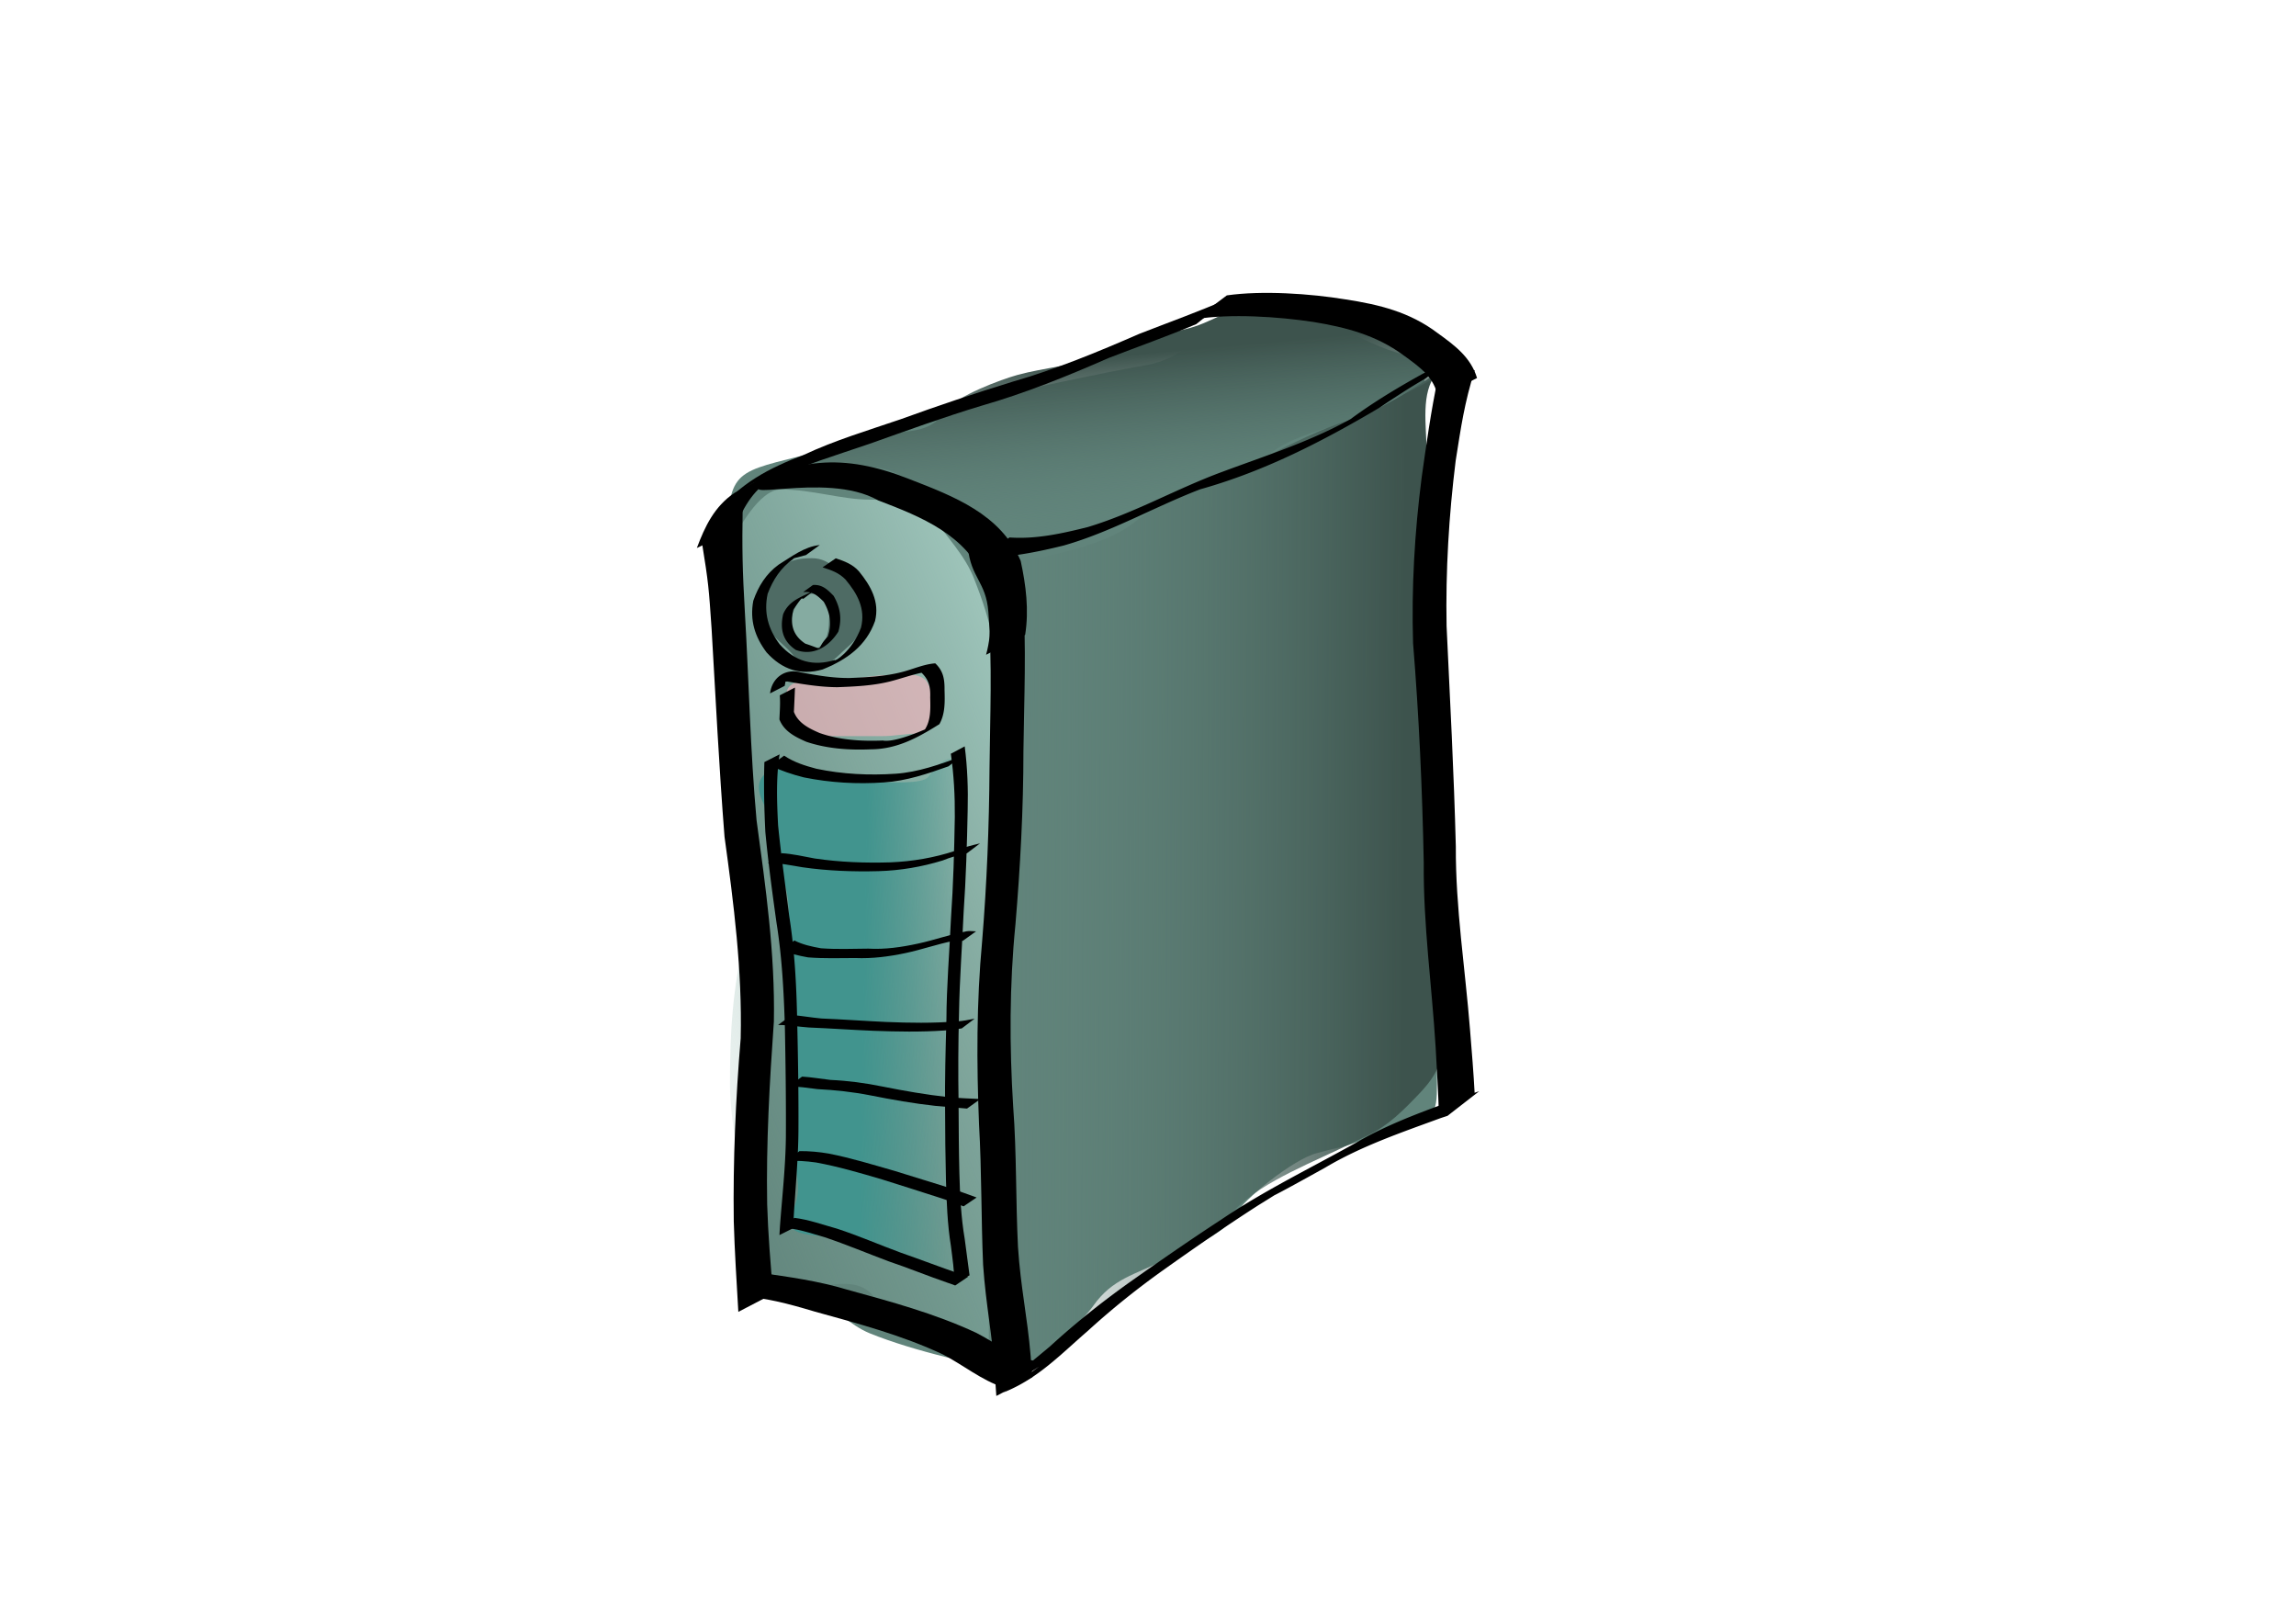 <svg xmlns="http://www.w3.org/2000/svg" xmlns:xlink="http://www.w3.org/1999/xlink" viewBox="0 0 1052.4 744.09" version="1.0"><defs><linearGradient id="i" y2="230.35" gradientUnits="userSpaceOnUse" y1="249.12" gradientTransform="matrix(.819 0 0 1.221 -110 126)" x2="1138.1" x1="1186.9"><stop offset="0" stop-color="#ce2724"/><stop offset="1" stop-color="#ce2724" stop-opacity="0"/></linearGradient><linearGradient id="d"><stop offset="0" stop-color="#ffe3e3"/><stop offset="1" stop-color="#ffe3e3" stop-opacity="0"/></linearGradient><linearGradient id="c"><stop offset="0" stop-color="#8ba5a7"/><stop offset="1" stop-color="#8ba5a7" stop-opacity="0"/></linearGradient><linearGradient id="a"><stop offset="0" stop-color="#3d534d"/><stop offset="1" stop-color="#61847b" stop-opacity="0"/></linearGradient><linearGradient id="e"><stop offset="0" stop-color="#183f70" stop-opacity=".469"/><stop offset="1" stop-color="#61d5fa" stop-opacity=".082"/></linearGradient><linearGradient id="g"><stop offset="0" stop-color="#7e75a2"/><stop offset="1" stop-color="#7e75a2" stop-opacity="0"/></linearGradient><linearGradient id="f"><stop offset="0" stop-color="#f0e095"/><stop offset="1" stop-color="#b7a860"/></linearGradient><linearGradient id="aD" y2="227.68" gradientUnits="userSpaceOnUse" y1="196.64" gradientTransform="matrix(.35 0 0 .439 63.188 512.09)" x2="147.47" x1="205.31"><stop offset="0" stop-color="#bacfd1"/><stop offset="1" stop-color="#bacfd1" stop-opacity="0"/></linearGradient><linearGradient id="aE" y2="199.73" gradientUnits="userSpaceOnUse" y1="210.69" gradientTransform="matrix(.343 0 0 .447 63.824 512.48)" x2="186.01" x1="174.09"><stop offset="0" stop-color="#8ba5a7"/><stop offset="1" stop-color="#91a4a5" stop-opacity="0"/></linearGradient><linearGradient id="aF" y2="236.42" gradientUnits="userSpaceOnUse" y1="243.81" gradientTransform="matrix(.3 0 0 .512 64.431 512.48)" x2="221.2" x1="172.47"><stop offset="0" stop-color="#8ba2a2"/><stop offset="1" stop-color="#8ba2a2" stop-opacity="0"/></linearGradient><linearGradient id="as" y2="467.96" gradientUnits="userSpaceOnUse" y1="445.56" gradientTransform="matrix(.914 0 0 1.095 -64 111)" x2="971.39" x1="1016.9"><stop offset="0" stop-color="#8ca8ae"/><stop offset="1" stop-color="#8ca8ae" stop-opacity="0"/></linearGradient><linearGradient id="at" y2="822.45" gradientUnits="userSpaceOnUse" y1="765.41" gradientTransform="matrix(1.668 0 0 .6 -64 111)" x2="512.76" x1="495.34"><stop offset="0" stop-color="#476e7a"/><stop offset="1" stop-color="#e0e7e9" stop-opacity="0"/></linearGradient><linearGradient id="au" y2="690.93" gradientUnits="userSpaceOnUse" y1="718.1" gradientTransform="matrix(1.39 0 0 .719 -64 111)" x2="568.2" x1="624.01"><stop offset="0" stop-color="#e1eaeb" stop-opacity=".796"/><stop offset="1" stop-color="#9bb4bc" stop-opacity=".745"/></linearGradient><linearGradient id="aa" y2="270.98" xlink:href="#a" gradientUnits="userSpaceOnUse" y1="272" gradientTransform="matrix(.671 0 0 1.49 179 128)" x2="543.21" x1="669.09"/><linearGradient id="ab" y2="536.57" xlink:href="#a" gradientUnits="userSpaceOnUse" y1="485.36" gradientTransform="matrix(1.626 0 0 .615 179 128)" x2="246.19" x1="233.77"/><linearGradient id="ac" y2="282.73" gradientUnits="userSpaceOnUse" y1="192.89" gradientTransform="matrix(.575 0 0 1.739 179 128)" x2="555.87" x1="628.96"><stop offset="0" stop-color="#9dc3b9"/><stop offset="1" stop-color="#7daa9e" stop-opacity="0"/></linearGradient><linearGradient id="ad" y2="272.38" gradientUnits="userSpaceOnUse" y1="270.87" gradientTransform="matrix(.634 0 0 1.578 179 128)" x2="572.69" x1="540.51"><stop offset="0" stop-color="#41948e"/><stop offset="1" stop-color="#41948e" stop-opacity="0"/></linearGradient><linearGradient id="R" y2="543.72" xlink:href="#b" gradientUnits="userSpaceOnUse" y1="543.72" gradientTransform="matrix(.436 0 0 .426 -573.93 -327.21)" x2="773.6" x1="759.76"/><linearGradient id="Q" y2="559.77" xlink:href="#b" gradientUnits="userSpaceOnUse" y1="559.77" gradientTransform="matrix(.437 0 0 .426 -573.93 -327.21)" x2="729.27" x1="712.78"/><linearGradient id="P" y2="794.88" xlink:href="#b" gradientUnits="userSpaceOnUse" y1="794.88" gradientTransform="matrix(.664 0 0 .28 -573.93 -327.21)" x2="507.98" x1="495.14"/><linearGradient id="O" y2="716.31" xlink:href="#b" gradientUnits="userSpaceOnUse" y1="716.31" gradientTransform="matrix(.58 0 0 .32 -573.93 -327.21)" x2="551.24" x1="534.02"/><linearGradient id="N" y2="451.56" xlink:href="#b" gradientUnits="userSpaceOnUse" y1="451.56" gradientTransform="matrix(.397 0 0 .469 -573.93 -327.21)" x2="851.15" x1="832.99"/><linearGradient id="M" y2="514.05" xlink:href="#b" gradientUnits="userSpaceOnUse" y1="514.05" gradientTransform="matrix(.433 0 0 .429 -573.93 -327.21)" x2="737.48" x1="721.37"/><linearGradient id="L" y2="456.59" xlink:href="#b" gradientUnits="userSpaceOnUse" y1="456.59" gradientTransform="matrix(.421 0 0 .441 -573.93 -327.21)" x2="798.51" x1="782.97"/><linearGradient id="K" y2="527.59" xlink:href="#b" gradientUnits="userSpaceOnUse" y1="527.59" gradientTransform="matrix(.471 0 0 .394 -573.93 -327.21)" x2="674.68" x1="657.88"/><linearGradient id="J" y2="434.44" xlink:href="#b" gradientUnits="userSpaceOnUse" y1="434.44" gradientTransform="matrix(.424 0 0 .438 -573.93 -327.21)" x2="794.65" x1="774.74"/><linearGradient id="I" y2="453.31" xlink:href="#b" gradientUnits="userSpaceOnUse" y1="453.31" gradientTransform="matrix(.427 0 0 .435 -573.93 -327.21)" x2="743.3" x1="724.14"/><linearGradient id="H" y2="365.79" xlink:href="#b" gradientUnits="userSpaceOnUse" y1="365.79" gradientTransform="matrix(.381 0 0 .488 -573.93 -327.21)" x2="887.03" x1="868.1"/><linearGradient id="G" y2="457.24" xlink:href="#b" gradientUnits="userSpaceOnUse" y1="457.24" gradientTransform="matrix(.456 0 0 .407 -573.93 -327.21)" x2="699.66" x1="682.56"/><linearGradient id="F" y2="445.72" xlink:href="#b" gradientUnits="userSpaceOnUse" y1="445.72" gradientTransform="matrix(.527 0 0 .353 -573.93 -327.21)" x2="568.69" x1="546.79"/><linearGradient id="E" y2="423.12" xlink:href="#b" gradientUnits="userSpaceOnUse" y1="423.12" gradientTransform="matrix(.518 0 0 .359 -573.93 -327.21)" x2="608.5" x1="591.16"/><linearGradient id="D" y2="354.4" xlink:href="#b" gradientUnits="userSpaceOnUse" y1="354.4" gradientTransform="matrix(.463 0 0 .402 -573.93 -327.21)" x2="679.39" x1="661.5"/><linearGradient id="C" y2="408.89" xlink:href="#b" gradientUnits="userSpaceOnUse" y1="408.89" gradientTransform="matrix(.515 0 0 .361 -573.93 -327.21)" x2="579.81" x1="560.51"/><linearGradient id="B" y2="681.51" xlink:href="#b" gradientUnits="userSpaceOnUse" y1="681.51" gradientTransform="matrix(.54 0 0 .344 -573.93 -327.21)" x2="498.18" x1="481.99"/><linearGradient id="A" y2="534.38" xlink:href="#b" gradientUnits="userSpaceOnUse" y1="534.38" gradientTransform="matrix(.442 0 0 .421 -573.93 -327.21)" x2="607.08" x1="588.17"/><linearGradient id="z" y2="542.65" xlink:href="#b" gradientUnits="userSpaceOnUse" y1="542.65" gradientTransform="matrix(.472 0 0 .393 -573.93 -327.21)" x2="570.82" x1="549.17"/><linearGradient id="y" y2="448.42" xlink:href="#b" gradientUnits="userSpaceOnUse" y1="448.42" gradientTransform="matrix(.415 0 0 .448 -573.93 -327.21)" x2="647.07" x1="625.79"/><linearGradient id="x" y2="391.27" xlink:href="#b" gradientUnits="userSpaceOnUse" y1="391.27" gradientTransform="matrix(.391 0 0 .476 -573.93 -327.21)" x2="692.64" x1="670.12"/><linearGradient id="w" y2="382.83" xlink:href="#b" gradientUnits="userSpaceOnUse" y1="382.83" gradientTransform="matrix(.411 0 0 .452 -573.93 -327.21)" x2="655.99" x1="632.6"/><linearGradient id="v" y2="313.41" xlink:href="#b" gradientUnits="userSpaceOnUse" y1="313.41" gradientTransform="matrix(.37 0 0 .502 -573.93 -327.21)" x2="728.56" x1="707.76"/><linearGradient id="u" y2="593.74" xlink:href="#b" gradientUnits="userSpaceOnUse" y1="593.74" gradientTransform="matrix(.491 0 0 .378 -573.93 -327.21)" x2="506.07" x1="484.55"/><linearGradient id="t" y2="492.34" xlink:href="#b" gradientUnits="userSpaceOnUse" y1="492.34" gradientTransform="matrix(.429 0 0 .433 -573.93 -327.21)" x2="577.53" x1="552.79"/><linearGradient id="s" y2="507.62" xlink:href="#b" gradientUnits="userSpaceOnUse" y1="507.62" gradientTransform="matrix(.467 0 0 .398 -573.93 -327.21)" x2="539.58" x1="508.75"/><linearGradient id="r" y2="478.83" xlink:href="#b" gradientUnits="userSpaceOnUse" y1="478.83" gradientTransform="matrix(.469 0 0 .396 -573.93 -327.21)" x2="534.98" x1="509.1"/><linearGradient id="q" y2="469.37" xlink:href="#b" gradientUnits="userSpaceOnUse" y1="469.37" gradientTransform="matrix(.494 0 0 .376 -573.93 -327.21)" x2="505.72" x1="480.67"/><linearGradient id="p" y2="418.4" xlink:href="#b" gradientUnits="userSpaceOnUse" y1="418.4" gradientTransform="matrix(.474 0 0 .392 -573.93 -327.21)" x2="529.56" x1="501.21"/><linearGradient id="o" y2="307.72" xlink:href="#b" gradientUnits="userSpaceOnUse" y1="307.72" gradientTransform="matrix(.385 0 0 .482 -573.93 -327.21)" x2="651.97" x1="622.54"/><linearGradient id="S" y2="276.53" xlink:href="#c" gradientUnits="userSpaceOnUse" y1="284.78" gradientTransform="matrix(.655 0 0 .506 232.74 101.32)" x2="600.62" x1="581.95"/><linearGradient id="n" y2="306.11" gradientUnits="userSpaceOnUse" y1="306.11" gradientTransform="matrix(.296 0 0 .628 -573.93 -327.21)" x2="1170.7" x1="952.91"><stop offset="0" stop-color="#baa589"/><stop offset="1" stop-color="#baa589" stop-opacity="0"/></linearGradient><linearGradient id="m" y2="334.59" gradientUnits="userSpaceOnUse" y1="332.75" gradientTransform="matrix(.324 0 0 .573 -573.93 -327.21)" x2="685.79" x1="924.96"><stop offset="0" stop-color="#ffe0ab"/><stop offset="1" stop-color="#ffe0ab" stop-opacity="0"/></linearGradient><linearGradient id="aH" y2="168.5" gradientUnits="userSpaceOnUse" y1="67.732" gradientTransform="matrix(1.906 0 0 1.693 -433.68 -89.818)" x2="545.6" x1="546.27"><stop offset="0" stop-color="#007759"/><stop offset="1" stop-color="#00a97e"/></linearGradient><linearGradient id="h" y2="345.92" gradientUnits="userSpaceOnUse" y1="403.96" gradientTransform="matrix(.982 0 0 1.018 -110 126)" x2="918.84" x1="944.16"><stop offset="0" stop-color="#b20000"/><stop offset="1" stop-color="#b20000" stop-opacity="0"/></linearGradient><linearGradient id="b"><stop offset="0" stop-color="#fff"/><stop offset="1" stop-color="#fff" stop-opacity="0"/></linearGradient><linearGradient id="j" y2="312.48" gradientUnits="userSpaceOnUse" y1="333.59" gradientTransform="matrix(1.102 0 0 .907 -110 126)" x2="746.28" x1="769.37"><stop offset="0" stop-color="#ce2724"/><stop offset="1" stop-color="#ce2724" stop-opacity="0"/></linearGradient><linearGradient id="k" y2="433.2" xlink:href="#d" gradientUnits="userSpaceOnUse" y1="433.2" gradientTransform="matrix(1.594 0 0 .627 -110 126)" x2="543.49" x1="517.77"/><linearGradient id="l" y2="437.94" xlink:href="#d" gradientUnits="userSpaceOnUse" y1="437.94" gradientTransform="matrix(1.148 0 0 .871 -110 126)" x2="734.54" x1="707.47"/><linearGradient id="T" y2="675.33" gradientUnits="userSpaceOnUse" y1="675.33" gradientTransform="matrix(1.229 0 0 .814 87 73)" x2="631.39" x1="536.44"><stop offset="0" stop-color="#ff9a56"/><stop offset="1" stop-color="#ff9a56" stop-opacity="0"/></linearGradient><linearGradient id="U" y2="888.68" gradientUnits="userSpaceOnUse" y1="964.36" gradientTransform="matrix(1.751 0 0 .571 87 73)" x2="331.04" x1="402.71"><stop offset="0" stop-color="#ffa362"/><stop offset="1" stop-color="#ffa362" stop-opacity="0"/></linearGradient><linearGradient id="V" y2="567.04" gradientUnits="userSpaceOnUse" y1="524.42" gradientTransform="matrix(.898 0 0 1.113 87 73)" x2="832.4" x1="804.58"><stop offset="0" stop-color="#d8cb92"/><stop offset="1" stop-color="#d8cb92" stop-opacity="0"/></linearGradient><linearGradient id="W" y2="591.48" gradientUnits="userSpaceOnUse" y1="484.06" gradientTransform="matrix(.892 0 0 1.121 87 73)" x2="662.5" x1="696.47"><stop offset="0" stop-color="#ffec8f"/><stop offset="1" stop-color="#ffec8f" stop-opacity="0"/></linearGradient><linearGradient id="X" y2="750.84" xlink:href="#b" gradientUnits="userSpaceOnUse" y1="750.84" gradientTransform="matrix(1.135 0 0 .96 171.37 -77.88)" x2="470.87" x1="454.21"/><linearGradient id="Y" y2="869.3" xlink:href="#b" gradientUnits="userSpaceOnUse" y1="869.3" gradientTransform="matrix(1.3 0 0 .838 171.37 -77.88)" x2="443.22" x1="423.68"/><linearGradient id="Z" y2="276.53" xlink:href="#c" gradientUnits="userSpaceOnUse" y1="284.78" gradientTransform="matrix(.468 0 0 .276 370.67 434.11)" x2="600.62" x1="581.95"/><linearGradient id="aR" y2="997.69" gradientUnits="userSpaceOnUse" y1="961.79" gradientTransform="matrix(1.292 0 0 .774 -13 19)" x2="-364.76" x1="-400.32"><stop offset="0" stop-color="#a3d7ff"/><stop offset="1" stop-color="#a3d7ff" stop-opacity="0"/></linearGradient><linearGradient id="aS" y2="1089.7" gradientUnits="userSpaceOnUse" y1="1111.6" gradientTransform="matrix(1.259 0 0 .795 -13 19)" x2="-357.19" x1="-337.15"><stop offset="0" stop-color="#447aa6"/><stop offset="1" stop-color="#447aa6" stop-opacity="0"/></linearGradient><linearGradient id="aT" y2="689.19" gradientUnits="userSpaceOnUse" y1="618.22" gradientTransform="matrix(.769 0 0 1.3 -12 20)" x2="-664.82" x1="-712.04"><stop offset="0" stop-color="#e4b270"/><stop offset="1" stop-color="#e4b270" stop-opacity="0"/></linearGradient><linearGradient id="aU" y2="684.27" gradientUnits="userSpaceOnUse" y1="621.29" gradientTransform="matrix(.786 0 0 1.272 -13 19)" x2="-481.16" x1="-594.9"><stop offset="0" stop-color="#e4b270"/><stop offset="1" stop-color="#e4b270" stop-opacity="0"/></linearGradient><linearGradient id="aV" y2="1029.6" gradientUnits="userSpaceOnUse" y1="1062.1" gradientTransform="matrix(1.316 0 0 .76 -13 19)" x2="-262.53" x1="-262.21"><stop offset="0" stop-color="#679400"/><stop offset="1" stop-color="#b2ff00"/></linearGradient><linearGradient id="aW" y2="1266.6" gradientUnits="userSpaceOnUse" y1="1295.6" gradientTransform="matrix(1.604 0 0 .623 -13 19)" x2="-381.05" x1="-381.15"><stop offset="0" stop-color="#70a100"/><stop offset="1" stop-color="#b1ff00"/></linearGradient><linearGradient id="aX" y2="642.56" gradientUnits="userSpaceOnUse" y1="651.73" gradientTransform="matrix(.812 0 0 1.232 -13 19)" x2="-797.2" x1="-798.24"><stop offset="0" stop-color="#74a700"/><stop offset="1" stop-color="#96d800"/></linearGradient><linearGradient id="aY" y2="1102.4" gradientUnits="userSpaceOnUse" y1="1081.1" gradientTransform="matrix(1.359 0 0 .736 -13 19)" x2="-380.21" x1="-404.03"><stop offset="0" stop-color="#fff"/><stop offset="1" stop-color="#fff" stop-opacity="0"/></linearGradient><linearGradient id="aZ" y2="1260.8" gradientUnits="userSpaceOnUse" y1="1239.5" gradientTransform="matrix(1.429 0 0 .7 -13 19)" x2="-323" x1="-349.88"><stop offset="0" stop-color="#fff"/><stop offset="1" stop-color="#fff" stop-opacity="0"/></linearGradient><linearGradient id="ba" y2="1016.4" gradientUnits="userSpaceOnUse" y1="1007.3" gradientTransform="matrix(1.371 0 0 .729 -13 19)" x2="-370.1" x1="-380.04"><stop offset="0" stop-color="#fff"/><stop offset="1" stop-color="#fff" stop-opacity="0"/></linearGradient><linearGradient id="aQ" y2="1656.3" gradientUnits="userSpaceOnUse" y1="1612.2" gradientTransform="matrix(2.265 0 0 .442 173 167)" x2="-181.04" x1="-165.71"><stop offset="0" stop-color="#fff"/><stop offset="1" stop-color="#fff" stop-opacity="0"/></linearGradient><linearGradient id="aj" y2="234.65" xlink:href="#g" gradientUnits="userSpaceOnUse" y1="204.25" gradientTransform="matrix(.827 0 0 .579 183.58 167.24)" x2="446.54" x1="413.13"/><linearGradient id="ai" y2="166.91" xlink:href="#g" gradientUnits="userSpaceOnUse" y1="98.588" gradientTransform="matrix(.827 0 0 .579 181.79 166.21)" x2="345.67" x1="249.45"/><linearGradient id="ah" y2="172.05" gradientUnits="userSpaceOnUse" y1="179.57" gradientTransform="matrix(.826 0 0 .58 183.58 167.24)" x2="384.61" x1="362.67"><stop offset="0" stop-color="#66798c"/><stop offset="1" stop-color="#66798c" stop-opacity="0"/></linearGradient><linearGradient id="aP" y2="786.43" gradientUnits="userSpaceOnUse" y1="819.75" gradientTransform="matrix(.943 0 0 1.06 45.314 33.324)" x2="-219.38" x1="-239.39"><stop offset="0" stop-color="#bddef9"/><stop offset="1" stop-color="#bddef9" stop-opacity="0"/></linearGradient><linearGradient id="aI" y2="100.71" gradientUnits="userSpaceOnUse" y1="111.28" gradientTransform="matrix(.694 0 0 1.441 -113 -96)" x2="1268.7" x1="1351.6"><stop offset="0" stop-color="#785d3f"/><stop offset="1" stop-color="#785d3f" stop-opacity="0"/></linearGradient><linearGradient id="aJ" y2="145.25" gradientUnits="userSpaceOnUse" y1="68.809" gradientTransform="matrix(.852 0 0 1.174 -113 -96)" x2="969.65" x1="1018.6"><stop offset="0" stop-color="#ddb890"/><stop offset="1" stop-color="#ddb890" stop-opacity="0"/></linearGradient><linearGradient id="aK" y2="159.33" gradientUnits="userSpaceOnUse" y1="108.51" gradientTransform="matrix(1.932 0 0 .518 -113 -96)" x2="442.65" x1="439.82"><stop offset="0" stop-color="#c8b197"/><stop offset="1" stop-color="#c8b197" stop-opacity="0"/></linearGradient><linearGradient id="ag" y2="98.535" gradientUnits="userSpaceOnUse" y1="137.72" gradientTransform="matrix(.666 0 0 .719 183.58 167.24)" x2="512.44" x1="456.71"><stop offset="0" stop-color="#7f97ae"/><stop offset="1" stop-color="#7f97ae" stop-opacity="0"/></linearGradient><linearGradient id="aG" y2="1120.5" gradientUnits="userSpaceOnUse" y1="1120.5" gradientTransform="matrix(1.812 0 0 .552 52 131)" x2="283.4" x1="194.54"><stop offset="0" stop-color="#214965"/><stop offset="1" stop-color="#2f6891" stop-opacity="0"/></linearGradient><linearGradient id="az" y2="425.62" gradientUnits="userSpaceOnUse" y1="425.62" gradientTransform="matrix(.982 0 0 1.018 2.845 -1.012)" x2="484.16" x1="380.77"><stop offset="0" stop-color="#949494"/><stop offset="1" stop-color="#cecece"/></linearGradient><linearGradient id="aA" y2="848" gradientUnits="userSpaceOnUse" y1="833.93" gradientTransform="matrix(1.76 0 0 .568 2.845 -1.012)" x2="237.13" x1="226.58"><stop offset="0" stop-color="#8e8e8e"/><stop offset="1" stop-color="#8e8e8e" stop-opacity="0"/></linearGradient><linearGradient id="aB" y2="373.6" gradientUnits="userSpaceOnUse" y1="447.73" gradientTransform="matrix(1.026 0 0 .975 2.845 -1.012)" x2="408.96" x1="409.47"><stop offset="0" stop-color="#6d6d6d"/><stop offset="1" stop-color="#6d6d6d" stop-opacity="0"/></linearGradient><linearGradient id="aC" y2="203.9" gradientUnits="userSpaceOnUse" y1="163.06" gradientTransform="matrix(.473 0 0 2.112 4 0)" x2="1387.9" x1="1355.2"><stop offset="0" stop-color="#878787"/><stop offset="1" stop-color="#878787" stop-opacity="0"/></linearGradient><linearGradient id="av" y2="467.96" gradientUnits="userSpaceOnUse" y1="445.56" gradientTransform="matrix(.914 0 0 1.095 -288.59 85.961)" x2="971.39" x1="1016.9"><stop offset="0" stop-color="#7d7d7d" stop-opacity=".745"/><stop offset="1" stop-color="#fff"/></linearGradient><linearGradient id="aw" y2="822.45" gradientUnits="userSpaceOnUse" y1="765.41" gradientTransform="matrix(1.668 0 0 .6 -288.59 85.961)" x2="512.76" x1="495.34"><stop offset="0" stop-color="#686868"/><stop offset="1" stop-color="#fff"/></linearGradient><linearGradient id="ax" y2="690.93" gradientUnits="userSpaceOnUse" y1="718.1" gradientTransform="matrix(1.39 0 0 .719 -288.59 85.961)" x2="568.2" x1="624.01"><stop offset="0" stop-color="#fff" stop-opacity=".796"/><stop offset="1" stop-color="#828282" stop-opacity=".735"/></linearGradient><linearGradient id="ay" y2="801.66" gradientUnits="userSpaceOnUse" y1="801.66" gradientTransform="matrix(1.751 0 0 .823 86.129 -36.44)" x2="285.48" x1="225.25"><stop offset="0" stop-color="#aeaeae"/><stop offset="1" stop-color="#aeaeae" stop-opacity="0"/></linearGradient><linearGradient id="al" y2="452.67" gradientUnits="userSpaceOnUse" y1="450.3" gradientTransform="matrix(.899 0 0 1.112 -24 21)" x2="406.96" x1="586.46"><stop offset="0" stop-color="#f5eecd"/><stop offset="1" stop-color="#f5eecd" stop-opacity="0"/></linearGradient><linearGradient id="am" y2="422.99" gradientUnits="userSpaceOnUse" y1="422.99" gradientTransform="matrix(.839 0 0 1.192 -24 21)" x2="775.58" x1="616.49"><stop offset="0" stop-color="#a19c82"/><stop offset="1" stop-color="#e9d889" stop-opacity="0"/></linearGradient><linearGradient id="an" y2="804.64" xlink:href="#e" gradientUnits="userSpaceOnUse" y1="803.52" gradientTransform="matrix(1.686 0 0 .593 -24 21)" x2="306.98" x1="241.83"/><linearGradient id="ao" y2="901.93" xlink:href="#e" gradientUnits="userSpaceOnUse" y1="935.27" gradientTransform="matrix(1.686 0 0 .593 -24 21)" x2="304.74" x1="242.22"/><linearGradient id="ap" y2="789.39" xlink:href="#e" gradientUnits="userSpaceOnUse" y1="826.72" gradientTransform="matrix(1.686 0 0 .593 -24 21)" x2="331.53" x1="363.52"/><linearGradient id="aq" y2="442.28" gradientUnits="userSpaceOnUse" y1="415.96" gradientTransform="matrix(1.143 0 0 .875 -24 21)" x2="469.11" x1="452.33"><stop offset="0" stop-color="#c3d5d7"/><stop offset="1" stop-color="#c3d5d7" stop-opacity="0"/></linearGradient><linearGradient id="ar" y2="403.88" gradientUnits="userSpaceOnUse" y1="450.15" gradientTransform="matrix(1.155 0 0 .865 -24 21)" x2="450" x1="436.87"><stop offset="0" stop-color="#8ba5a7"/><stop offset="1" stop-color="#8ba5a7" stop-opacity="0"/></linearGradient><linearGradient id="ak" y2="98.118" gradientUnits="userSpaceOnUse" y1="71.328" gradientTransform="matrix(.527 0 0 .909 183.58 167.24)" x2="549.94" x1="577.01"><stop offset="0" stop-color="#a7d6ff"/><stop offset="1" stop-color="#a7d6ff" stop-opacity="0"/></linearGradient><radialGradient id="ae" xlink:href="#f" gradientUnits="userSpaceOnUse" cy="87.624" cx="428.69" gradientTransform="matrix(.814 0 0 .588 183.58 167.24)" r="27.344"/><radialGradient id="af" xlink:href="#f" gradientUnits="userSpaceOnUse" cy="206.09" cx="294.7" gradientTransform="matrix(.881 0 0 .544 183.58 167.24)" r="22.643"/><radialGradient id="aL" fx="978.28" fy="131.98" gradientUnits="userSpaceOnUse" cy="130.81" cx="977.47" gradientTransform="matrix(.844 0 0 1.185 -113 -96)" r="45.528"><stop offset="0" stop-color="#6adfff"/><stop offset="1" stop-color="#40869a"/></radialGradient><radialGradient id="aO" fx="-197" fy="1149.8" gradientUnits="userSpaceOnUse" cy="1148.4" cx="-196.64" gradientTransform="matrix(1.436 0 0 .696 45.314 33.324)" r="43.915"><stop offset="0" stop-color="#a9d4f6"/><stop offset="1" stop-color="#a9d4f6" stop-opacity="0"/></radialGradient><radialGradient id="aN" fx="-268.9" fy="944.96" gradientUnits="userSpaceOnUse" cy="944.06" cx="-270.41" gradientTransform="matrix(1.087 0 0 .92 45.314 33.324)" r="60.126"><stop offset="0" stop-color="#6db8f2"/><stop offset="1" stop-color="#a2d1f5" stop-opacity="0"/></radialGradient><radialGradient id="aM" fx="-278.02" gradientUnits="userSpaceOnUse" cy="1062.9" cx="-275.86" gradientTransform="matrix(1.19 0 0 .841 45.314 33.324)" r="195.23"><stop offset="0" stop-color="#9fcff5"/><stop offset="1" stop-color="#9fcff5" stop-opacity="0"/></radialGradient></defs><path d="M463.905 627.514c-13.281-.932-45.204-8.319-65.243-16.474-9.46-3.868-15.425-11.627-25.63-15.03-14.33-4.753-23.675-5.382-30.292-18.64-4.684-9.367 2.33-37.585 2.33-48.932v-76.893c0-28.614-6.99-55.946-6.99-83.884 0-22.555-2.33-46.532-2.33-69.903 0-15.192-2.33-28.031-2.33-43.317 0-37.91 1.63-37.468 32.62-45.227 15.496-3.868 30.735-6.268 44.273-11.65 16.45-6.525 32.691-13.398 51.262-17.266 21.507-4.474 42.338-9.18 64.101-13.026 15.868-2.772 23.161-13.398 36.093-19.922 18.059-9.134 25.515-3.635 41.942 0 14.4 3.169 26.703 12.49 40.823 15.262 11.022 2.19 8.645 12.909 7.06 20.04-2.842 12.675-9.413 17.661-9.413 33.553 0 20.62 3.472 40.8 3.472 61.77 0 17.476-1.119 34.719-1.119 52.404 0 24.536 5.686 48.047 8.11 72.234 1.7 17.033.489 34.578 3.657 51.262 2.68 14.143 2.354 28.59 2.354 42.99 0 13.748-1.049 16.357-17.662 18.827-3.822.583-18.804 8.785-27.961 10.416-3.146.582-6.222 1.561-9.32 2.33-11.092 2.773-34.207 21.81-37.282 27.961-4.73 9.484-24.443 16.893-32.622 20.971-13.7 6.874-23.86 8.598-32.621 20.97-5.36 7.597-16.987 17.43-23.301 22.114-7.527 5.568-5.64 4.24-13.98 7.06z" fill-rule="evenodd" fill="#61847b"/><path d="M634.58 428.64c-2.9 2.14-12.43 8.17-17.58 9.45-4.05 1.02-12.26 5.14-16 7-8.11 4.06-19.07 7.47-26 13-5.29 4.22-14.53 6.08-21 7.42-6.27 1.29-3 6.68-3 10.1 0 8.83 2 17.44 2 26.48 0 8.31-4 14.75-4 23 0 13.39 1 26.07 1 39.41 0 12.99-2 25.63-2 38.59 0 5.56 3.9 11.79 2 16.47-3.28 8.07 8.98-.72 10-1.47 4.89-3.57 9.62-6.41 15-10 7.04-4.69 14.02-9.02 20-15 5.63-5.62 15.64-9.32 23-13 .99-.49 2-.96 3-1.44 4.08-1.98 6.89-4.85 10-8.09 5.2-5.41 5.07-8.36 3.58-15.47-1.84-8.74.42-19.63.42-28.47v-30.53c0-9.42-2.44-18.03-2.44-27.55v-24.45c0-5.06-1.25-11.48 2.02-15.45z" fill-rule="evenodd" fill="url(#aa)" transform="translate(-819.98 -827.89) scale(2.33)"/><path d="M549 464.09c.08-.03-4.74-3.74-9-8-4.39-4.38-7.7-5.62-12.5-8-3.34-1.65-11.59-.95-15.5 1-3.58 1.8-14.82 2.28-5-1 4.6-1.53 10.57-3.58 15.45-6 6.48-3.2 11.42-.13 15.55-6 2.05-2.92 11.04-6.18 14-7 5.52-1.52 10.93-1.72 16.41-4 4.99-2.06 10.64-3.62 16.59-5 5.36-1.23 9-4.4 15-5.59 6.21-1.24 11.28 1.79 17 3.03 4.6.99 9.34 3.33 14 4.56 2.25.6 4 4.25 4 6.55 0 1.4-14.23 7.57-16 8.45-6.74 3.37-13.52 3.53-19 9-5.98 5.98-22.32 7.17-30 11-6.96 3.48-16.26 7-24 7" fill-rule="evenodd" fill="url(#ab)" transform="translate(-819.98 -827.89) scale(2.33)"/><path d="M546.52 620.59c-.17.09 0-10.18 0-18v-16c0-8.53-1-18.08-1-27 0-13.42 4-25.22 4-38.5 0-9.01-1-17.74-1-26.5 0-9.98-1.54-16.78-5-25.52-1.84-4.64-5.32-8.08-8.41-12.48-1.78-2.53-9.26-3-12.12-3-5.51 0-11.3-2-17.47-2-4.27 0-8.55 8.1-10 11-2.41 4.82-2 11.81-2 18 0 8.82 2.23 17.17 4 26 1.97 9.85 3.46 23.16 1 33-2.49 9.95-3 18.62-3 29 0 9.07 3 18.37 3 28 0 7.09 2.02 12 10 12 6.4 0 12.03-2.66 15.48 2 3.46 4.67 14.94 8.21 19.52 10.5" fill-rule="evenodd" fill="url(#ac)" transform="translate(-819.98 -827.89) scale(2.33)"/><path d="M538 606.09c4.19-2.06 3.46-8.63 2-13-1.47-4.4-1-10.12-1-15 0-5.66 1-10.4 1-16 0-5.81 1-10.22 1-15 0-6.22 1-12.51 1-19 0-5.56-1-12.05-1-18 0-7.42-3.15-6.59-6.43-2-1.14 1.61-8.32 1-10.57 1-4.44 0-9.95-.65-14-2-5.78-1.92-10.77.46-8 6 2.33 4.66 1.67 10.85 4 15.55 1.64 3.31 1 9.5 1 13.45v34.53c0 5.71 3.54 11.39 1 16.47-3.3 6.61 5.94 4.48 9 6 4.44 2.22 9.68 2.27 14 4 3.47 1.4 4.04.56 7 3z" fill-rule="evenodd" fill="url(#ad)" transform="translate(-819.98 -827.89) scale(2.33)"/><path d="M426.623 332.71c4.707 1.91 1.142-17.5-2.33-20.971-3.96-3.962-11.953-2.33-17.499-2.33-7.48 0-16.287 2.33-24.442 2.33-14.074 0-25.259-1.189-20.971 11.65 3.355 10.066 7.829 13.98 20.97 13.98h20.971c8.272 0 10.23-1.188 18.641-1.188" fill-rule="evenodd" fill="#ffb4bf" fill-opacity=".593"/><path d="M363.71 307.078c6.688 1.096 15.007-1.002 20.972-6.99 4.473-4.45 8.505-6.594 10.345-12.699 2.237-7.34 2.097-12.14-3.355-17.592-6.478-6.455-10.346-13.98-19.596-13.98-10.392 0-13.724 3.052-20.016 9.32-3.239 3.262-3.332 16.637-1.165 20.97 3.472 6.944 10.789 10.37 14.12 16.311 1.935 3.449 13.12 2.33 17.337 2.33" fill-rule="evenodd" fill="#4e6b64"/><path d="M370.701 297.758c7.247.186 9.32-6.245 9.32-13.98 0-5.383 3.38-11.651-7.945-11.651-5.406 0-9.414 8.202-9.414 12.909 0 7.526 3.612 12.722 12.7 12.722" fill-rule="evenodd" fill="#85aba1"/><path d="M340.41 232.725c-.303 19.177-.093 28.52 1.002 47.65 1.864 31.806 2.493 63.729 5.359 95.465 4.17 30.71 8.528 61.258 7.946 92.295-1.981 27.891-3.565 55.783-3.076 83.744.42 13.7 1.538 27.355 2.75 41.01l-15.962 8.318c-.792-13.818-1.7-27.658-2.097-41.5-.373-28.007.862-55.968 3.17-83.883.745-31.013-3.17-61.7-7.41-92.365-2.494-31.69-4.055-63.472-5.92-95.208-1.28-18.78-1.397-20.854-4.403-39.425l18.64-16.101zM328.76 234.845c10.159-13.211 23.72-20.341 39.611-26.353 14.377-6.757 29.546-11.255 44.528-16.38 16.94-6.152 33.973-11.884 51.216-17.174 19.969-5.755 39.099-13.654 58.113-21.95 13.607-5.312 27.355-10.228 40.73-16.077l-14.633 11.627c-13.212 5.57-26.727 10.323-40.101 15.496-19.06 8.365-38.284 16.147-58.323 21.903-17.406 5.242-34.415 11.464-51.542 17.522-14.959 5.126-30.105 9.646-44.458 16.38-8.668 3.24-37.561 18.408-7.782 1.235 1.98-1.141-7.993 3.798-5.686 3.962l-11.674 9.81zM675.944 169.603c-4.753 15.262-6.221 25.747-8.714 41.522-3.123 25.118-4.637 50.47-4.171 75.751 1.584 33.717 3.378 67.387 4.24 101.127-.14 28.1 4.288 55.876 6.502 83.837.745 9.064 1.677 20.435 2.143 29.522l-16.427 8.435c-.256-9.157-.979-20.621-1.468-29.802-1.724-28.17-5.709-56.202-5.452-84.466-.653-33.647-2.167-67.223-4.894-100.754-.769-25.398.7-50.772 3.938-75.96 2.144-15.216 4.288-30.642 7.48-45.6l16.823-3.612z"/><path d="M459.734 635.762c-9.856-3.262-18.221-10.182-27.472-15.006-18.687-8.807-38.866-14.167-58.718-19.642-13.189-3.938-21.833-6.152-35.464-7.433l9.973-10.416c13.514 1.91 27.052 3.775 40.147 7.736 20.062 5.5 40.334 10.975 59.208 19.783 9.274 4.706 18.198 12.023 28.59 13.165l-16.264 11.813z"/><path d="M456.915 241.836c-.816 14.004 11.044 16.287 11.953 30.29 1.655 24.048.536 48.117.233 72.187 0 26.494-1.444 52.94-3.658 79.34-2.773 27.845-2.773 55.76-1.025 83.65 1.607 21.345 1.118 42.805 2.19 64.172 1.235 18.734 4.24 31.48 5.825 50.167.14 3.169.536 6.314.792 9.46l-16.543 8.645c-.187-3.216-.513-6.408-.606-9.624-1.235-18.803-4.148-31.596-5.452-50.4-.933-21.437-.63-42.92-1.865-64.334-1.141-28.054-1.188-56.132 1.422-84.116 2.144-26.284 3.215-52.684 3.378-79.06.233-23.954 1.329-47.954-.535-71.86-1.072-13.748-8.063-15.66-9.367-29.383l13.258-9.134z"/><path d="M451.975 300.065c3.192-11.394 2.004-22.765-.35-34.113-8.877-20.9-29.126-29.01-49.095-36.629-24.35-14.027-71.953 2.982-48.909-9.973-8.994 5.779-13.42 14.12-17.126 23.697l-17.08 8.086c3.705-9.927 8.016-18.967 17.127-25.165 27.845-16.218 49.747-18.478 80.388-6.362 20.295 7.876 41.779 16.008 50.913 37.468 2.423 11.138 3.845 22.556 2.05 33.857l-17.918 9.134zM659.12 182.371c-1.397-9.46-8.644-14.353-15.984-19.689-12.35-9.087-26.19-12.676-41.056-15.122-16.124-2.447-38.19-3.938-54.291-1.258l14.54-10.929c16.217-2.33 38.283-.815 54.454 1.841 15.425 2.377 29.406 5.779 42.105 15.379 7.782 5.615 15.262 11.068 18.128 20.644l-17.895 9.134z"/><path d="M462.693 246.31c12.233.862 24.164-1.818 35.954-4.777 21.46-6.455 40.823-17.686 61.817-25.375 19.806-7.387 40.195-13.818 58.65-24.14 14.4-10.625 29.918-19.2 45.669-27.565l-11.417 9.017c-7.27 4.171-14.307 8.808-21.251 13.492-26.097 15.402-52.614 29.056-81.996 37.281-21.088 8.086-40.73 19.55-62.54 25.748-12.35 3.052-24.746 5.546-37.538 5.499l12.652-9.18zM476.255 626.302c-36.42 23.907-2.68-2.656 5.15-9.39 11.184-10.253 23.02-19.69 35.347-28.544 14.143-9.996 28.404-19.899 42.92-29.382 19.69-13.329 41.126-23.674 61.818-35.255 16.66-9.74 35.021-15.821 53.056-22.485 1.142-.373 2.284-.77 3.449-1.142l-14.517 11.278c-1.118.35-2.237.722-3.332 1.095-17.965 6.594-36.21 12.792-52.73 22.625-53.29 29.639 1.84-2.773-30.594 17.22-14.633 9.39-28.917 19.293-43.084 29.359-12.256 8.691-23.977 18.081-35.091 28.217-12.396 10.695-22.952 21.996-38.656 28.218l16.264-11.814zM357.326 345.711c-1.63 10.766-1.235 21.694-.675 32.552 1.374 13.84 3.355 27.635 5.08 41.452 2.516 15.775 3.331 31.76 3.657 47.72.397 16.87.676 33.74.583 50.61-.07 13.608-1.491 27.146-2.214 40.73a228.18 228.18 0 00-.186 4.078l-6.315 3.17c.094-1.375.164-2.75.257-4.125 1.002-13.63 2.563-27.239 2.703-40.916.093-16.894-.14-33.787-.466-50.657-.49-15.891-1.329-31.829-3.845-47.557-1.934-13.794-3.798-27.612-5.103-41.476-.536-10.695-.769-21.367-.443-32.039l6.967-3.542z"/><path d="M364.13 558.123c6.641.816 13.142 3.193 19.62 4.987 9.88 3.239 19.433 7.41 29.196 10.998 9.204 3.192 18.291 6.71 27.518 9.856 1.095.373 2.214.746 3.332 1.119l-5.965 4.03c-.21-.07-3.145-1.188-3.262-1.164-9.18-3.146-18.175-6.85-27.379-9.95-9.716-3.635-19.316-7.69-29.15-10.975-6.593-1.864-13.327-4.38-20.224-4.31l6.314-4.59z"/><path d="M437.458 588.019c-.023-5.663-.885-11.301-1.584-16.917-1.631-10.043-1.98-20.179-2.284-30.338-.28-10.788-.372-21.577-.396-32.365-.14-13.678.21-27.332.606-40.986.07-15.589 1.398-31.084 2.097-46.649 1.072-15.402 1.492-30.85 1.748-46.3.093-9.716-.443-19.432-1.818-29.032l6.362-3.379c1.258 9.74 1.607 19.573 1.351 29.406-.303 15.472-.769 30.944-1.84 46.392-.676 15.542-1.888 31.06-2.121 46.626-.373 13.584-.42 27.169-.21 40.753.07 10.788.093 21.6.373 32.389.28 10.089.746 20.201 2.447 30.174.745 5.57 1.444 11.138 2.213 16.684l-6.944 3.542z"/><path d="M359.423 346.294c4.428 3.03 9.6 4.637 14.773 6.012 11.954 2.516 24.187 3.099 36.35 2.283 10.392-.722 20.202-4.264 29.895-7.829l-5.662 4.427c-9.623 3.425-19.363 6.734-29.639 7.387-12.256.862-24.63.14-36.7-2.307-5.288-1.328-10.485-3.076-15.331-5.383l6.314-4.59zM358.235 391.009c5.126.28 10.183 1.514 15.216 2.423 11.51 1.7 23.138 2.12 34.718 1.77 10.066-.419 19.992-2.096 29.546-5.242 3.705-1.561 7.596-2.516 11.487-3.448l-5.988 4.52c-3.775.862-7.55 1.817-11.138 3.309-9.553 2.936-19.386 4.613-29.406 4.893-11.65.303-23.37-.117-34.928-1.794-5.22-.84-10.486-2.05-15.822-1.841l6.315-4.59zM364.13 431.016c3.798 1.934 7.992 2.82 12.163 3.565 7.2.536 14.447.233 21.67.164 7.713.442 15.286-.676 22.812-2.307 7.48-1.585 14.68-4.241 22.206-5.64 1.468-.279 2.936.024 4.404.024l-6.082 4.358c-1.398 0-2.82-.303-4.217 0-7.433 1.467-14.587 4.03-21.996 5.592-7.597 1.608-15.263 2.61-23.045 2.283-7.223.024-14.47.28-21.67-.303-4.287-.722-8.458-1.887-12.56-3.122l6.315-4.614zM362.942 465.152c4.544.397 9.017 1.189 13.561 1.608 9.833.396 19.666 1.142 29.5 1.585 10.81.442 21.646.629 32.457-.257 2.797-.116 5.523-.722 8.272-1.235l-5.895 4.45c-2.656.374-5.336.84-8.039.956-10.788.746-21.6.536-32.411.14-9.88-.396-19.76-1.118-29.64-1.515-4.706-.326-9.39-1.188-14.12-1.141l6.315-4.59zM367.649 493.393c4.334.257 8.621 1.025 12.955 1.515 8.085.373 16.054 1.421 23.977 3.052 9.926 1.98 19.899 3.728 29.942 4.824 4.94.466 9.88.675 14.842.885l-6.128 4.38c-4.8-.442-9.6-.768-14.4-1.234-10.066-1.096-20.062-2.866-30.012-4.847-7.969-1.561-16.03-2.423-24.163-2.843-4.427-.512-8.854-1.328-13.328-1.141l6.315-4.59zM366.484 527.53c4.497-.024 8.924.372 13.374 1.14 10.253 2.005 20.249 5.104 30.292 7.97 8.76 2.773 17.569 5.382 26.33 8.155 3.751 1.282 7.433 2.657 11.161 4.008l-5.988 4.054c-3.682-1.398-7.363-2.82-11.138-4.007-8.692-2.82-17.383-5.546-26.097-8.296-10.02-2.959-20.086-5.918-30.385-7.805-4.613-.653-9.227-.956-13.864-.63l6.315-4.59zM369.443 254.372c-10.206 2.702-4.031 1.071-5.825 1.77-5.756 4.031-9.344 9.577-11.767 16.032-1.841 8.69.28 16.17 5.545 23.137 7.06 7.9 15.332 10.206 25.282 7.13-.373 1.026 7.876-3.82 11.977-14.819 2.143-8.691-1.678-15.565-7.107-22.02-2.89-3.075-6.618-4.357-10.509-5.592l6.058-4.147c3.961 1.328 7.76 2.726 10.625 5.988 5.383 6.618 9.554 13.91 7.364 22.742-4.031 11.37-12.863 17.685-24.024 22.206-10.182 2.866-18.57.07-25.724-7.853-5.36-7.176-7.713-14.656-6.058-23.627 2.307-6.594 5.825-12.326 11.58-16.52 5.989-3.682 11.744-8.272 18.897-9.018l-6.314 4.59z"/><path d="M364.387 315.094a852.44 852.44 0 01-.49 11.138c1.98 5.173 6.897 7.573 11.72 9.67 9.298 3.285 19.27 3.844 29.034 3.472 7.782 1.444 29.475-10.183 19.037-4.684 3.075-4.404 2.796-9.903 2.68-15.122.186-4.987-.746-8.179-3.962-11.255-4.87 1.026-9.716 2.796-14.633 4.031-7.852 1.934-15.961 2.284-24 2.587-7.713-.047-15.355-1.282-22.905-2.61-8.505.955 1.119-7.48-1.212 2.004l-6.687 3.449c.792-6.85 6.618-11.581 13.887-9.67 7.48 1.398 15.053 2.703 22.672 2.61 8.04-.327 16.148-.723 23.977-2.75 5.033-1.305 10.066-3.612 15.192-3.961 3.565 3.378 4.311 7.037 4.241 12.186.163 5.36.326 10.928-2.353 15.682-9.88 6.174-19.363 11.464-31.41 11.534-9.95.42-20.086-.257-29.569-3.449-5.15-2.26-10.23-4.777-12.35-10.252.14-3.682.466-7.363.164-11.045l6.967-3.565zM372.635 268.096c4.31-.303 6.664 2.144 9.46 4.963 3.076 5.313 3.892 10.672 2.144 16.474-4.497 7.013-11.51 11.23-19.48 8.318-6.058-4.077-7.293-9.6-5.802-16.357 2.587-6.198 8.319-7.946 13.958-10.649l-4.241 3.24c-1.91 1.467.536-2.797-5.01 5.219-1.584 6.5-.443 11.813 5.476 15.681 9.833 3.17 3.961 3.192 10.322-3.262 1.911-5.615 1.095-10.788-1.91-15.961-2.843-2.796-5.15-4.94-9.437-4.38l4.52-3.286z"/></svg>